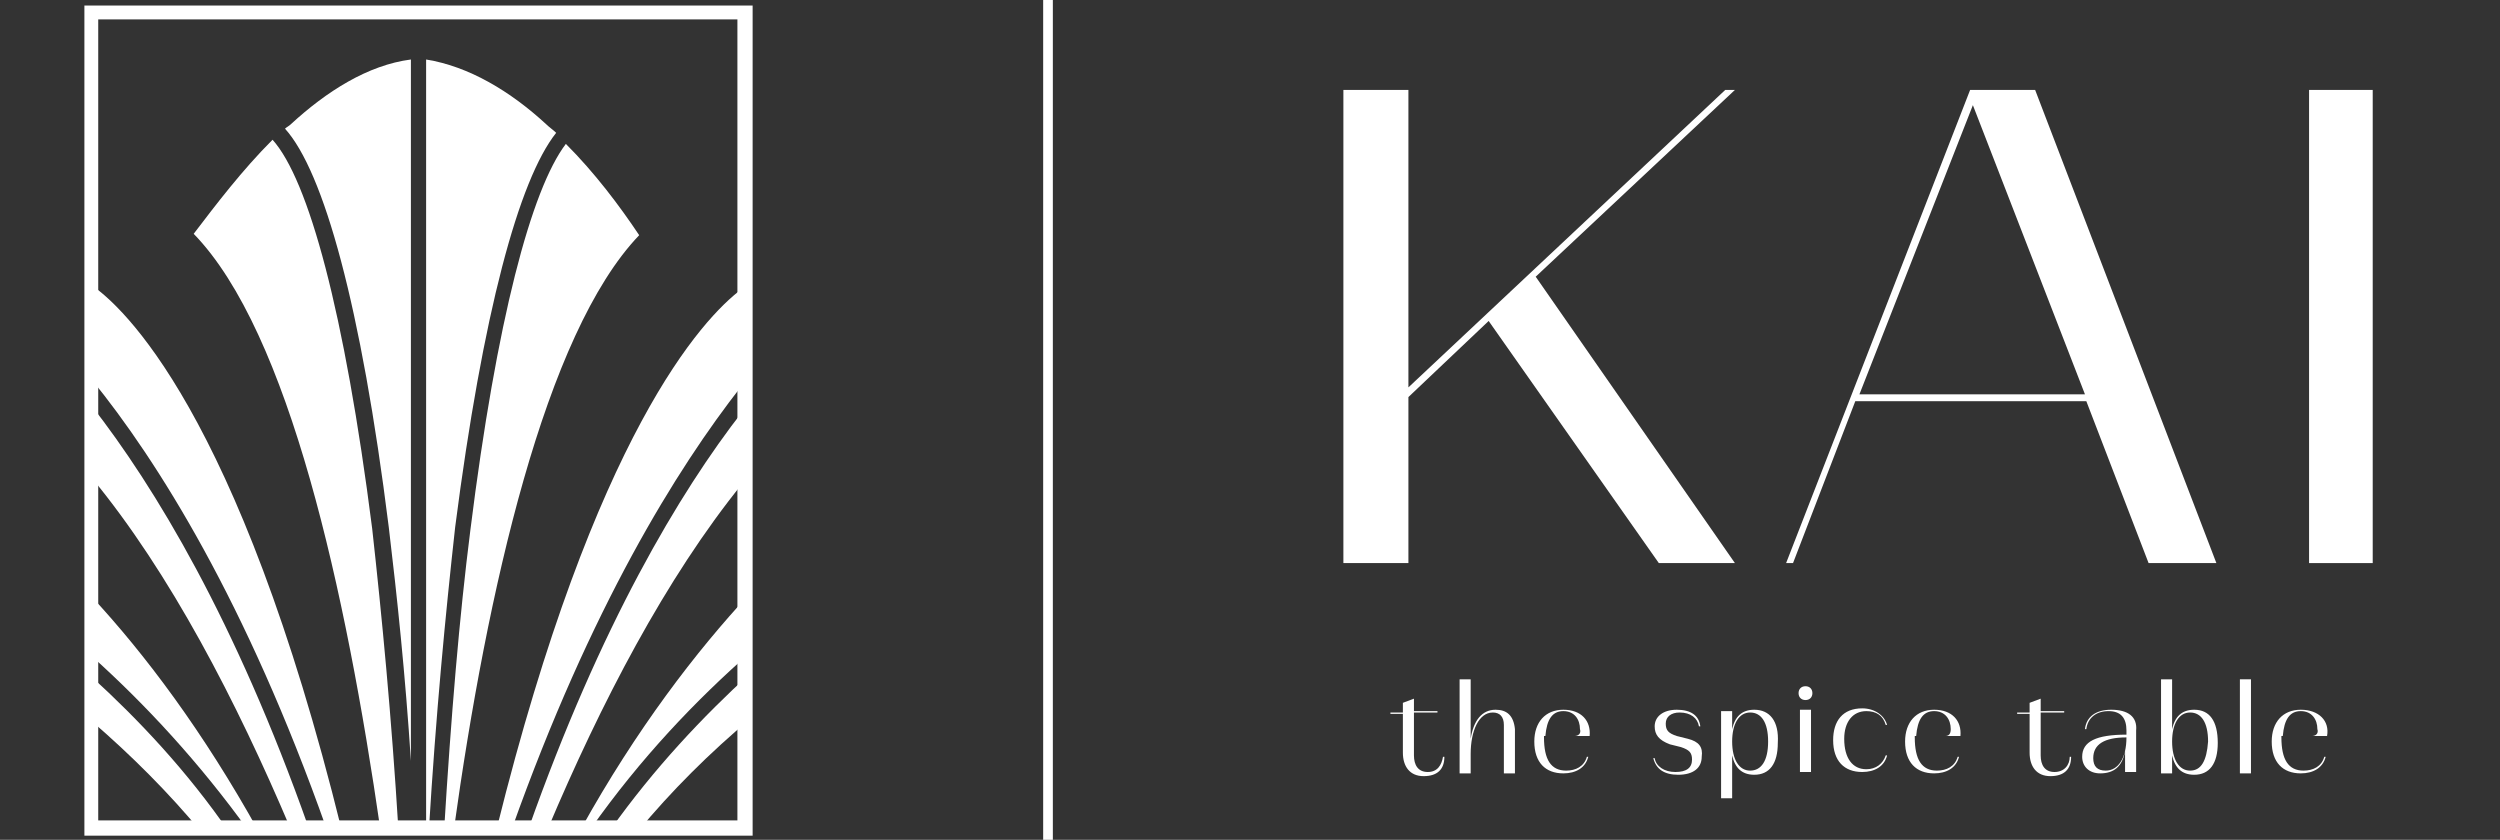 <svg xmlns="http://www.w3.org/2000/svg" xmlns:xlink="http://www.w3.org/1999/xlink" id="Capa_1" x="0px" y="0px" viewBox="0 0 180.7 60.7" style="enable-background:new 0 0 180.7 60.7;" xml:space="preserve"><rect x="0" y="0" width="180.7" height="60.7" fill="#333333" stroke="none"/><style type="text/css">	.st0{fill:#FFFFFF;}</style><rect x="75.4" y="0" class="st0" width="0.7" height="60.7"></rect><path class="st0" d="M103.2,55.8c-0.7,0-1-0.5-1-1.2v-3.1h1.7v-0.1h-1.7v-0.9l-0.8,0.3v0.7h-0.9v0.1h0.9v2.8c0,1,0.5,1.7,1.5,1.7 s1.5-0.5,1.5-1.4h-0.1C104.2,55.3,103.9,55.8,103.2,55.8z"></path><path class="st0" d="M108.1,51.3c-1,0-1.6,0.8-1.8,2.1v-4.3h-0.8v6.8h0.8v-1.4c0-1.7,0.6-3,1.6-3c0.5,0,0.8,0.3,0.8,0.9v3.5h0.8 v-3.2C109.4,51.7,108.9,51.3,108.1,51.3z"></path><path class="st0" d="M113,51.3c-1.3,0-2.1,0.9-2.1,2.3c0,1.5,0.8,2.3,2.1,2.3c0.9,0,1.6-0.4,1.8-1.2h-0.1c-0.2,0.7-0.8,1-1.5,1 c-1.1,0-1.6-0.8-1.6-2.4v-0.1h3.3v0C115,52.1,114.3,51.3,113,51.3z M113.8,53.2h-2.1c0.1-1.2,0.5-1.8,1.3-1.8c0.8,0,1.2,0.6,1.2,1.3 C114.3,53,114.1,53.2,113.8,53.2z"></path><path class="st0" d="M122,53.4l-0.8-0.2c-0.6-0.2-0.8-0.4-0.8-0.9c0-0.5,0.4-0.8,1-0.8c0.8,0,1.3,0.4,1.4,1h0.1 c-0.1-0.8-0.7-1.2-1.7-1.2c-1,0-1.6,0.5-1.6,1.2c0,0.6,0.3,1,1.1,1.3l0.8,0.2c0.6,0.2,0.8,0.4,0.8,0.9c0,0.6-0.4,0.9-1.2,0.9 c-0.8,0-1.4-0.4-1.5-1h-0.1c0.2,0.8,0.8,1.2,1.8,1.2c1.1,0,1.7-0.5,1.7-1.3C123.1,54,122.8,53.6,122,53.4z"></path><path class="st0" d="M126.8,51.3c-0.9,0-1.4,0.5-1.6,1.4v-1.3h-0.8v6.3h0.8v-3.1c0.2,0.9,0.7,1.4,1.6,1.4c1.1,0,1.7-0.8,1.7-2.3 C128.6,52.1,127.9,51.3,126.8,51.3z M126.5,55.7c-0.8,0-1.3-0.8-1.3-2.1c0-1.3,0.5-2.1,1.3-2.1c0.8,0,1.3,0.7,1.3,2.1 C127.8,55,127.3,55.7,126.5,55.7z"></path><rect x="130.1" y="51.3" class="st0" width="0.8" height="4.5"></rect><path class="st0" d="M130.5,49.6c-0.3,0-0.5,0.2-0.5,0.5c0,0.3,0.2,0.5,0.5,0.5c0.3,0,0.5-0.2,0.5-0.5 C131,49.8,130.8,49.6,130.5,49.6z"></path><path class="st0" d="M134.9,51.4c0.7,0,1.2,0.3,1.4,1h0.1c-0.2-0.7-0.9-1.2-1.8-1.2c-1.4,0-2.1,0.9-2.1,2.3c0,1.5,0.8,2.3,2.1,2.3 c0.9,0,1.6-0.4,1.8-1.2h-0.1c-0.2,0.6-0.7,1-1.4,1c-1,0-1.6-0.8-1.6-2.2C133.3,52.2,133.9,51.4,134.9,51.4z"></path><path class="st0" d="M139.8,51.3c-1.3,0-2.1,0.9-2.1,2.3c0,1.5,0.8,2.3,2.1,2.3c0.9,0,1.6-0.4,1.8-1.2h-0.1c-0.2,0.7-0.8,1-1.5,1 c-1.1,0-1.6-0.8-1.6-2.4v-0.1h3.3v0C141.8,52.1,141.1,51.3,139.8,51.3z M140.6,53.2h-2.1c0.1-1.2,0.5-1.8,1.3-1.8 c0.8,0,1.2,0.6,1.2,1.3C141,53,140.9,53.2,140.6,53.2z"></path><path class="st0" d="M148.5,55.8c-0.7,0-1-0.5-1-1.2v-3.1h1.7v-0.1h-1.7v-0.9l-0.8,0.3v0.7h-0.9v0.1h0.9v2.8c0,1,0.5,1.7,1.5,1.7 s1.5-0.5,1.5-1.4h-0.1C149.6,55.3,149.2,55.8,148.5,55.8z"></path><path class="st0" d="M152.6,51.3c-1.1,0-1.8,0.5-1.9,1.4h0.1c0.1-0.8,0.7-1.3,1.6-1.3c0.9,0,1.3,0.5,1.3,1.4v0.3 c-2.2,0-3.2,0.5-3.2,1.6c0,0.7,0.5,1.2,1.3,1.2c1,0,1.6-0.5,1.8-1.6v1.5h0.8v-3C154.5,51.8,153.8,51.3,152.6,51.3z M153.7,53.3 c0,1.5-0.6,2.4-1.5,2.4c-0.6,0-0.9-0.3-0.9-0.9C151.3,53.8,152.1,53.3,153.7,53.3L153.7,53.3z"></path><path class="st0" d="M158.6,51.3c-0.9,0-1.4,0.5-1.6,1.4v-3.6h-0.8v6.8h0.8v-1.3c0.2,0.9,0.7,1.4,1.6,1.4c1.1,0,1.7-0.8,1.7-2.3 C160.3,52.1,159.7,51.3,158.6,51.3z M158.3,55.7c-0.8,0-1.3-0.8-1.3-2.1c0-1.3,0.5-2.1,1.3-2.1c0.8,0,1.3,0.7,1.3,2.1 C159.5,55,159.1,55.7,158.3,55.7z"></path><rect x="161.9" y="49.1" class="st0" width="0.8" height="6.8"></rect><path class="st0" d="M166.3,51.3c-1.3,0-2.1,0.9-2.1,2.3c0,1.5,0.8,2.3,2.1,2.3c0.9,0,1.6-0.4,1.8-1.2h-0.1c-0.2,0.7-0.8,1-1.5,1 c-1.1,0-1.6-0.8-1.6-2.4v-0.1h3.3v0C168.4,52.1,167.6,51.3,166.3,51.3z M167.1,53.2H165c0.1-1.2,0.5-1.8,1.3-1.8 c0.8,0,1.2,0.6,1.2,1.3C167.6,53,167.4,53.2,167.1,53.2z"></path><polygon class="st0" points="97.1,6.5 97.1,40.7 101.8,40.7 101.8,28.7 107.6,23.2 119.9,40.7 125.4,40.7 111,20 125.4,6.5  124.7,6.5 101.8,28 101.8,6.5 "></polygon><path class="st0" d="M142.4,6.5l-13.3,34.2h0.5l4.5-11.7h16.7l4.5,11.7h4.9L147.1,6.5H142.4z M134.4,28.5l8.2-20.9l8.1,20.9H134.4z"></path><rect x="166.9" y="6.5" class="st0" width="4.6" height="34.2"></rect><g>	<path class="st0" d="M6.6,48.9c0,1.1,0,2.1,0,3.2c2.9,2.5,5.6,5.2,8,8.1c0.7,0,1.4,0,2,0C13.5,55.7,10,52,6.6,48.9z"></path>	<path class="st0" d="M35.9,59.9c0.4,0,0.7,0,1.1,0c5.7-16,11.9-26,16.6-32c0-2.4,0-4.6,0-7C50.8,23,43,31.3,35.9,59.9z"></path>	<path class="st0" d="M19.7,10.1c-2.2,2.2-4.1,4.7-5.7,6.8c6.9,7.1,11,25.8,13.5,43.1c0.4,0,0.9,0,1.3,0c-0.5-8.2-1.2-15.5-1.9-21.8  C24.9,22.5,22.3,13,19.7,10.1z"></path>	<path class="st0" d="M20.6,9.3c2.8,3.1,5.5,12.8,7.5,28.8c0.6,5,1.2,10.7,1.6,16.9V4.3C26.6,4.7,23.6,6.6,21,9  C20.9,9.1,20.7,9.2,20.6,9.3z"></path>	<path class="st0" d="M24.7,60C17.2,29.6,8.8,22.1,6.6,20.6c-0.1,2.3,0,4.6,0,6.8c4.8,5.9,11.2,16.1,17,32.5  C24,59.9,24.4,60,24.7,60z"></path>	<path class="st0" d="M6.6,43.1c0,1.4,0,2.8,0,4.3c3.9,3.5,7.8,7.7,11.4,12.7c0.2,0,0.5,0,0.7,0C14.7,52.9,10.5,47.3,6.6,43.1z"></path>	<path class="st0" d="M6.6,29.3c0,1.7,0.1,3.5,0,5.2c5.7,6.9,10.5,16.2,14.4,25.4c0.5-0.1,0.9-0.1,1.3-0.1  C17,44.8,11.2,35.2,6.6,29.3z"></path>	<path class="st0" d="M54.3,48.6c-3.5,3.2-7,6.9-10.2,11.4c0.7,0,1.3,0,2,0.1c2.4-2.9,5.2-5.7,8.2-8.2  C54.3,50.8,54.3,49.7,54.3,48.6z"></path>	<path class="st0" d="M54.3,47.1c0-1.4-0.1-2.8-0.1-4.2C50.3,47.1,46,52.7,42,59.9c0.2,0,0.5,0,0.7,0C46.3,54.8,50.3,50.6,54.3,47.1  z"></path>	<path class="st0" d="M40.9,10.4c-2.5,3.3-5,12.7-6.9,27.9c-0.8,6.3-1.4,13.5-1.9,21.7c0.2,0,0.5,0,0.7,0c2.4-17.3,6.6-35.9,13.4-43  C44.8,14.9,43,12.5,40.9,10.4z"></path>	<path class="st0" d="M40.2,9.6C40,9.4,39.7,9.2,39.5,9c-2.6-2.4-5.6-4.2-8.7-4.7l0,55.7c0.2,0,0.1,0,0.2,0  c0.5-8.3,1.2-15.6,1.9-21.9C34.9,22.6,37.5,13,40.2,9.6z"></path>	<path class="st0" d="M38.2,59.9c0.5,0,0.9,0,1.4,0c3.8-9,8.5-18.1,14.1-25c0-1.7,0-3.5,0-5.2C49.1,35.6,43.4,45.2,38.2,59.9z"></path>	<g>		<path class="st0" d="M6.2,0.5v59.8h48.1V0.5H6.2z M53.5,59.4H7V1.3h46.4V59.4z"></path>		<path class="st0" d="M54.4,60.4H6.1v-60h48.3V60.4z M6.3,60.1h47.9V0.6H6.3V60.1z M53.6,59.5H6.9V1.2h46.7V59.5z M7.1,59.3h46.2   V1.4H7.1V59.3z"></path>	</g></g></svg>